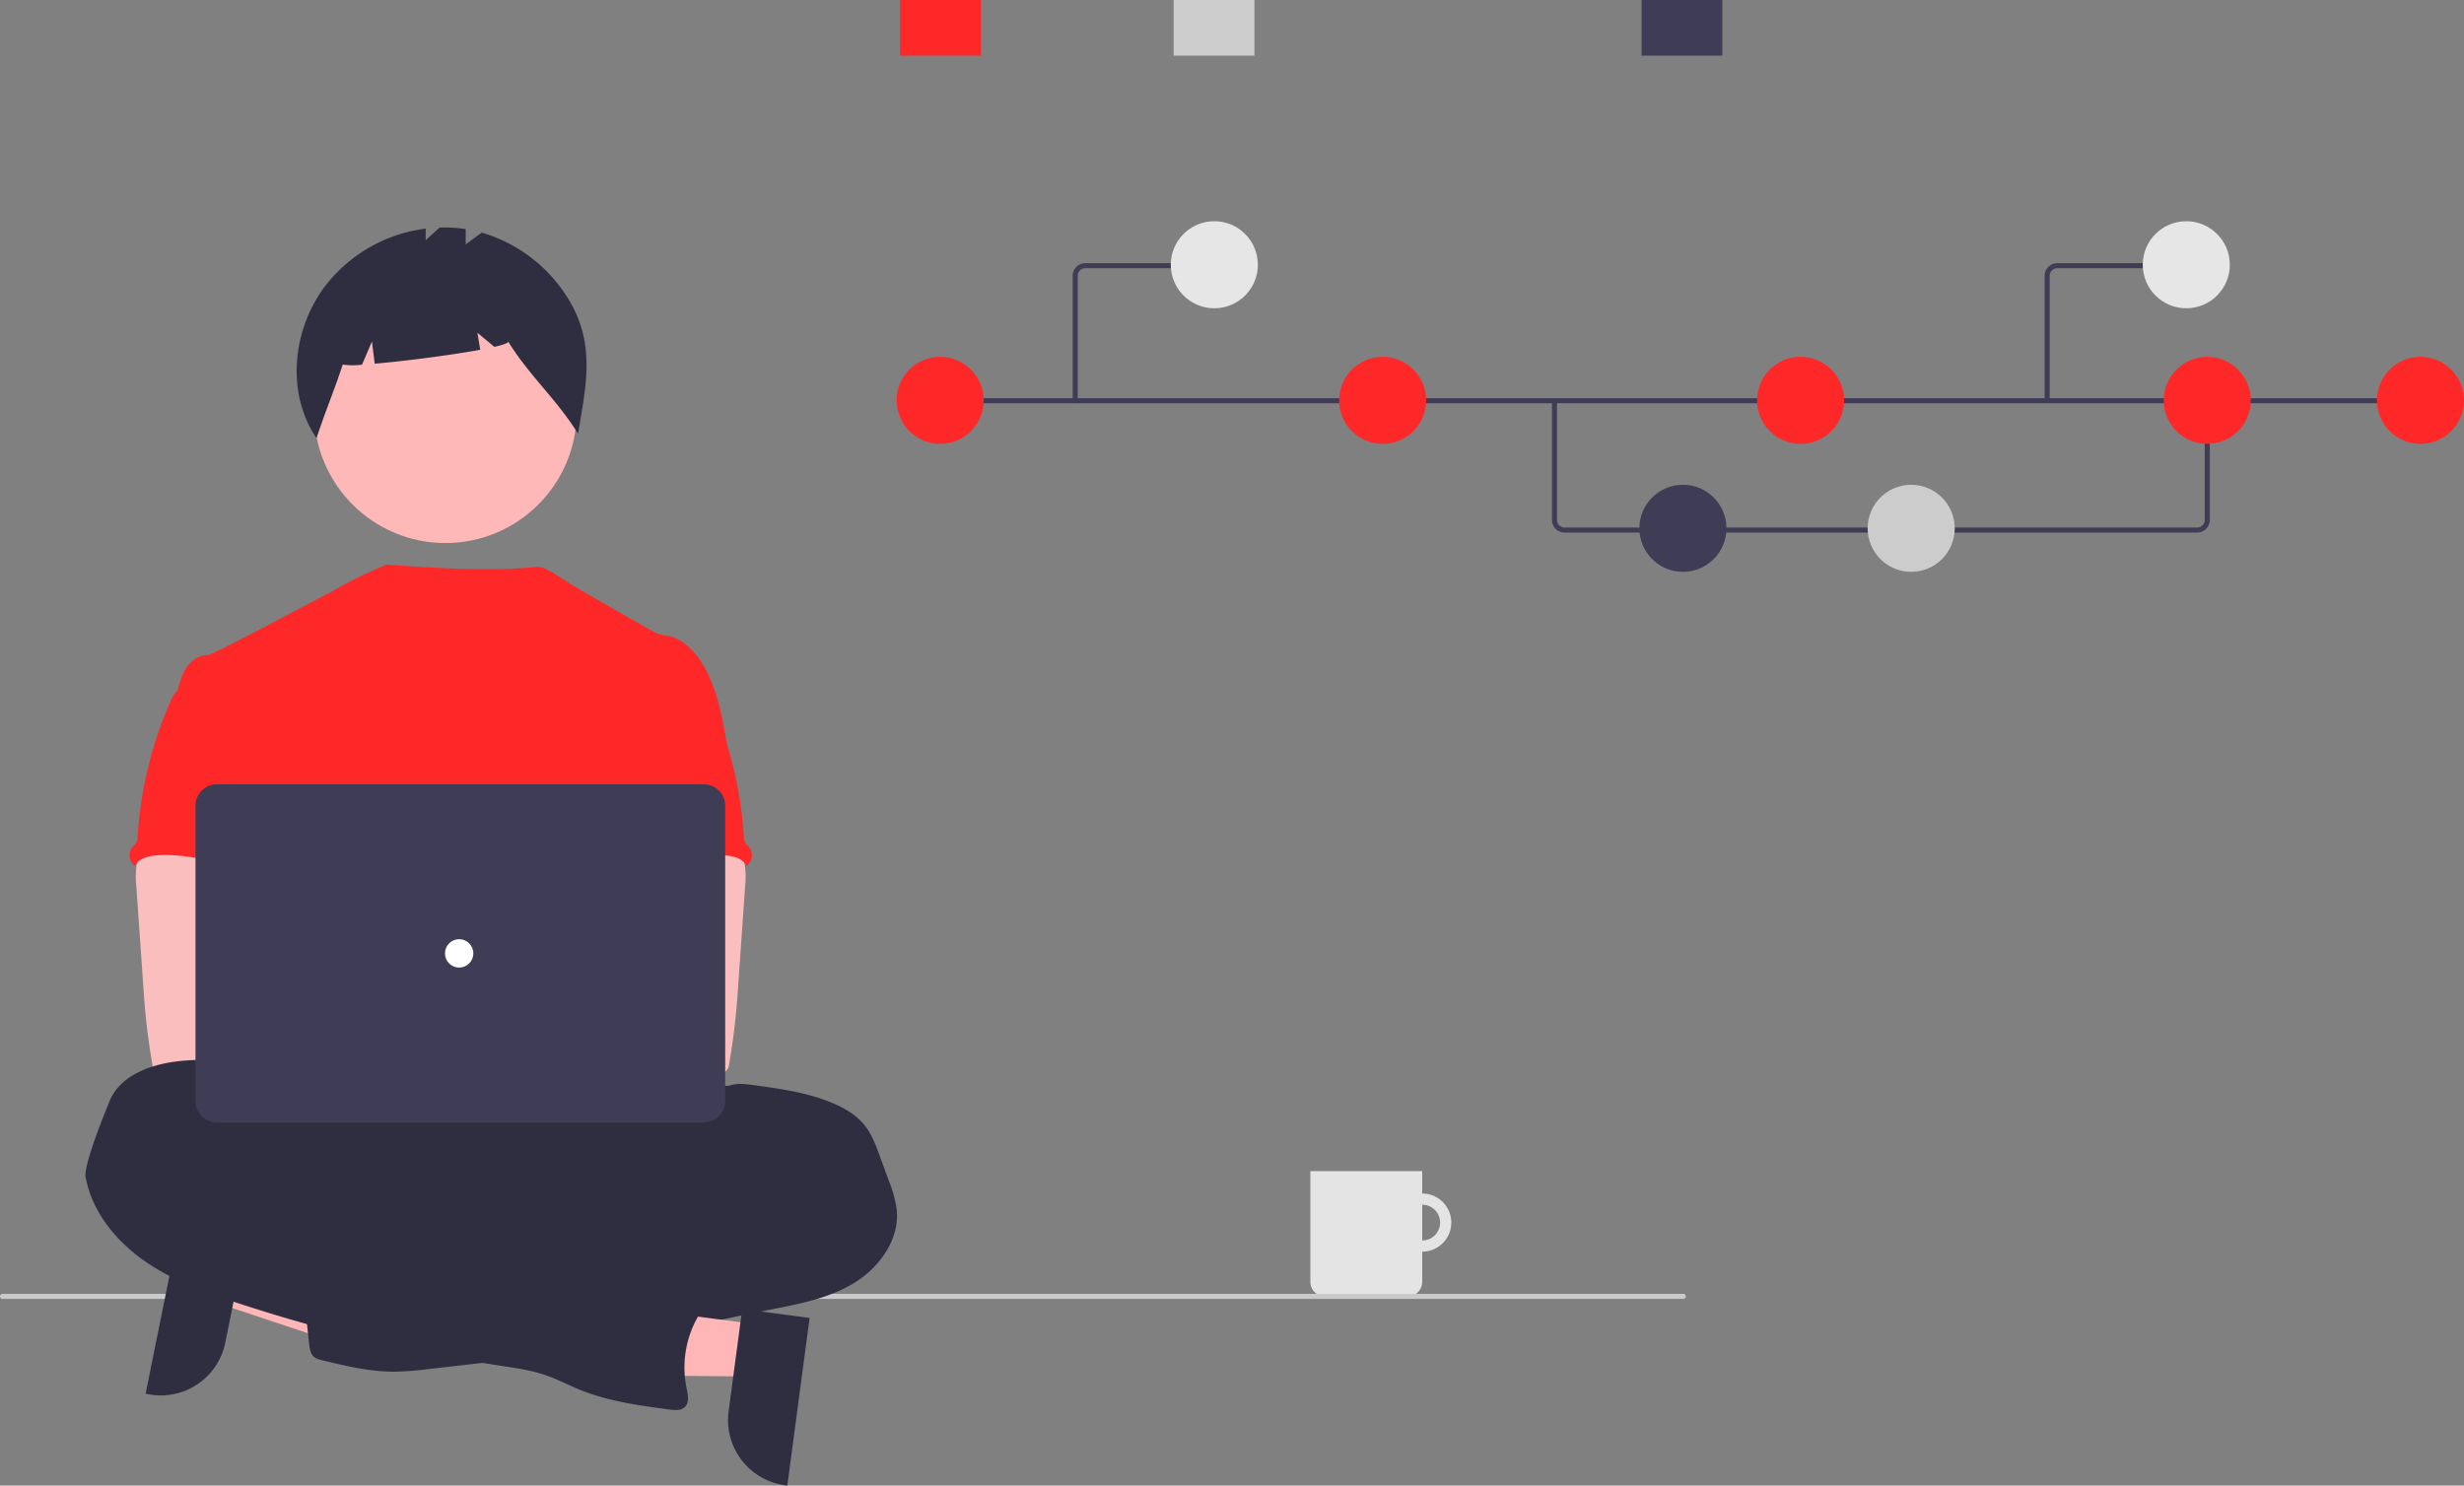 <svg role="img" xmlns:xlink="http://www.w3.org/1999/xlink" viewBox="0 0 973.461 587.025" height="587.025" width="973.461" xmlns="http://www.w3.org/2000/svg"><rect x="0" y="0" width="973.461" height="587.025" fill="#808080" stroke="none"/><g data-name="Group 100" id="f9b32178-6d95-472d-b482-6662972666de"><path fill="#e4e4e4" transform="translate(-113.269 -156.487)" d="M675.147,628.1a11.49,11.49,0,1,0,11.49,11.49h0A11.49,11.49,0,0,0,675.147,628.1Zm0,18.561a7.071,7.071,0,1,1,7.071-7.071v0A7.071,7.071,0,0,1,675.147,646.661Z" data-name="Path 1465" id="f4b94a19-cbe0-459a-95a6-6ea3b3d72055-5650"></path><path fill="#e4e4e4" transform="translate(-113.269 -156.487)" d="M630.954,619.261h44.193v43.739a5.757,5.757,0,0,1-5.757,5.757h-32.679a5.757,5.757,0,0,1-5.757-5.757V619.261Z" data-name="Path 1467" id="abc0e0b3-f22e-4bee-9929-c6879640924e-5651"></path></g><path fill="#cacaca" transform="translate(-113.269 -156.487)" d="M778.403,669.758h-664.237a1.006,1.006,0,0,1,0-2h664.237a1.006,1.006,0,0,1,0,2Z" data-name="Path 944" id="e24b6f19-a0a0-4e73-9cfc-bbb7635ad236-5652"></path><polygon fill="#ffb6b6" points="89.41 494.381 85.302 514.694 161.695 540.208 167.759 510.228 89.41 494.381"></polygon><path fill="#2f2e41" transform="translate(-113.269 -156.487)" d="M210.36,647.029l-8.091,40.003-0.0.002a26.011,26.011,0,0,1-30.65,20.335l-.828-.168,13.248-65.496Z"></path><circle fill="#feb8b8" r="51.871" cy="162.713" cx="175.979" data-name="Ellipse 276" id="fd4e5ab9-ffc8-4bbb-9267-3af70c31dae1"></circle><path fill="#2f2e41" transform="translate(-113.269 -156.487)" d="M337.697,274.45a59.907,59.907,0,0,0-34.081-26.052l-6.368,4.647v-6.034a55.143,55.143,0,0,0-10.3-.6l-5.494,4.971v-4.558a59.335,59.335,0,0,0-40.932,24.347c-11.931,17.2-13.945,41.129-2.21,58.467,3.221-9.9,7.131-19.189,10.353-29.088a29.299,29.299,0,0,0,7.633.037l3.919-9.145,1.095,8.758c12.148-1.058,30.166-3.382,41.682-5.511l-1.12-6.719,6.7,5.583c3.528-.812,5.623-1.549,5.45-2.112,8.565,13.808,19.047,22.627,27.611,36.435C344.888,308.406,348.632,292.217,337.697,274.45Z" data-name="Path 1461" id="a8c9bbe2-1461-49cf-8211-f8d251166dc5-5653"></path><ellipse fill="#2f2e41" ry="37.359" rx="133.56" cy="464.787" cx="192.856" data-name="Ellipse 260" id="f6be96d1-713f-4c17-812c-ecd79c56fe95"></ellipse><path fill="#ff2828" transform="translate(-113.269 -156.487)" d="M400.808,452.588c-1.784-10.731-3.624-21.668-8.611-31.335-3.278-6.332-8.481-12.366-15.495-13.618a14.99,14.99,0,0,1-4.035-.934c-2.055-.99-29.673-16.756-34.063-19.502-3.769-2.357-9.719-6.722-12.719-6.722-3.018-.066-14.591,2.627-59.76-.904a163.141,163.141,0,0,0-22.01,10.822c-.146-.096-46.882,25.001-48.638,24.935-3.325-.14-6.416,1.989-8.322,4.67-1.906,2.681-2.8,6-3.736,9.209,10.208,22.733,19.548,45.495,29.757,68.228a5.821,5.821,0,0,1,.738,2.8,6.834,6.834,0,0,1-1.27,2.8c-5.006,8.042-4.847,18.157-4.3,27.609.547,9.452,1.224,19.436-3,27.908-1.149,2.326-2.643,4.455-3.736,6.781-2.559,5.268-3.484,22.117-1.989,27.777l187.267,5.365C382.86,587.409,400.808,452.588,400.808,452.588Z"></path><path fill="#fbbebe" transform="translate(-113.269 -156.487)" d="M167.233,498.445a33.063,33.063,0,0,0-.112,8.154l2.684,38.546c.252,3.633.5,7.257.841,10.881.644,7.033,1.606,14.01,2.8,20.977a3.736,3.736,0,0,0,3.829,3.633c11.815,2.5,24.022,2.4,36.08,1.719,18.4-1.027,65.474-2.97,68.35-6.706s1.2-9.779-2.55-12.8-65.871-10.386-65.871-10.386c.607-4.81,2.438-9.34,4.175-13.907,3.12-8.1,6.034-16.466,6.09-25.143s-3.213-17.8-10.321-22.771c-5.847-4.081-13.375-4.838-20.5-4.67-5.184.149-14.141-1.093-18.876.934C170.105,488.556,167.933,494.776,167.233,498.445Z" data-name="Path 1421" id="eb41f72e-aba6-4a16-bf55-c7027d2f1a4b-5654"></path><path fill="#2f2e41" transform="translate(-113.269 -156.487)" d="M401.141,585.578c3.11-1.186,6.538-.757,9.872-.308,10.732,1.466,21.622,2.97,31.569,7.257,4.67,2,9.116,4.67,12.273,8.6,2.8,3.54,4.436,7.874,5.987,12.142l3.587,9.826a47.3,47.3,0,0,1,3.129,11.516c1.121,11.759-6.921,22.845-17.036,28.954s-22.023,8.284-33.624,10.563-23.247,4.8-34.8,7.472a140.086,140.086,0,0,1-16.373,3.222c-12.366,1.4-25.292-.663-37.042,3.428-4.67,1.635-9.256,4.063-14.1,5.193a87.745,87.745,0,0,1-9.751,1.485l-22.238,2.54a121.313,121.313,0,0,1-13.636,1.046c-9.713,0-19.268-2.3-28.7-4.6a7.258,7.258,0,0,1-2.8-1.13c-1.494-1.177-1.821-3.26-2.036-5.146q-1.429-12.525-2.5-25.077c-.224-2.718-.392-5.66,1.093-7.948,1.868-2.8,5.511-3.68,8.836-4.222a230.58,230.58,0,0,1,42.665-2.961c5.426-5.426,14.374-5.454,21.482-8.406a63.897,63.897,0,0,0,7.575-4.119,99.001,99.001,0,0,1,41.59-13.141,38.714,38.714,0,0,0,8.509-1.214c5.5-1.709,10.517-6.361,16.167-5.221.7-1.933,1.186-4.521,2.8-5.847.8-.682,1.793-1.139,2.531-1.868,1.56-1.578,1.7-4.063,1.466-6.267s-.757-4.464-.187-6.613a9.141,9.141,0,0,1,1.037-2.307C391.278,587.595,395.509,585.111,401.141,585.578Z" data-name="Path 1423" id="a363f2f7-2464-40a1-ad01-344825aa0b75-5655"></path><path fill="#ff2828" transform="translate(-113.269 -156.487)" d="M182.88,429.901a9.667,9.667,0,0,0-2.073,3.316,156.78,156.78,0,0,0-13.169,53.816,5.38,5.38,0,0,1-.607,2.606,11.403,11.403,0,0,1-1.373,1.485,5.156,5.156,0,0,0,.617,7.266q.127.107.261.206c1.541-2.9,5.23-3.848,8.509-4.1,15.7-1.242,31.036,6.062,46.783,5.511-1.111-3.839-2.709-7.528-3.615-11.413-4.007-17.251,5.987-36.033-.14-52.649-1.224-3.325-3.269-6.594-6.491-8.051a17.291,17.291,0,0,0-4.156-1.1c-3.979-.719-11.9-3.792-15.747-2.559-1.42.458-1.98,1.793-3.157,2.6C186.734,427.977,184.362,428.397,182.88,429.901Z" data-name="Path 1430" id="b53ad979-99f4-4c6e-a0f8-957060c42096-5656"></path><path fill="#fbbebe" transform="translate(-113.269 -156.487)" d="M400.921,486.906c-4.735-2.027-13.692-.785-18.876-.934-7.125-.168-14.653.589-20.5,4.67-7.108,4.971-10.377,14.094-10.321,22.771s2.97,17.043,6.09,25.143c1.737,4.567,3.568,9.097,4.175,13.907,0,0-62.121,7.365-65.871,10.386s-5.426,9.064-2.55,12.8,92.615,7.487,104.43,4.987a3.736,3.736,0,0,0,3.829-3.633c1.194-6.967,2.156-13.944,2.8-20.977.341-3.624.589-7.248.841-10.881l2.684-38.546a33.064,33.064,0,0,0-.112-8.154C406.84,494.776,404.668,488.556,400.921,486.906Z" data-name="Path 1421" id="a1197c30-bfd4-4098-bcf9-2468e7a33bf1-5657"></path><path fill="#ff2828" transform="translate(-113.269 -156.487)" d="M386.251,426.835c-1.177-.807-1.737-2.142-3.157-2.6-3.847-1.233-11.768,1.84-15.747,2.559a17.291,17.291,0,0,0-4.156,1.1c-3.222,1.457-5.267,4.726-6.491,8.051-6.127,16.616,3.867,35.398-.14,52.649-.906,3.885-2.504,7.574-3.615,11.413,15.747.551,31.083-6.753,46.783-5.511,3.279.252,6.968,1.2,8.509,4.1q.134-.099.261-.206a5.156,5.156,0,0,0,.617-7.266,11.401,11.401,0,0,1-1.373-1.485,5.38,5.38,0,0,1-.607-2.606,156.78,156.78,0,0,0-13.169-53.816,9.667,9.667,0,0,0-2.073-3.316C390.411,428.397,388.039,427.977,386.251,426.835Z" data-name="Path 1430" id="ebe46053-6aac-4aa7-8615-21a6fa79538d-5658"></path><polygon fill="#ffb6b6" points="299.243 523.378 296.513 543.921 215.975 543.166 220.005 512.846 299.243 523.378"></polygon><path fill="#2f2e41" transform="translate(-113.269 -156.487)" d="M433.122,677.272l-8.804,66.24-.838-.111a26.011,26.011,0,0,1-22.356-29.208l0-.002,5.377-40.457Z"></path><path fill="#2f2e41" transform="translate(-113.269 -156.487)" d="M223.039,595.974c0,.934-1.466,0-1.6-1-1.027-7.556-7.024-13.786-14.01-16.812s-14.944-3.185-22.509-2.466c-11.441,1.083-24.284,5.464-28.468,16.158-.99,2.5-10.264,24.76-9.359,29.766,2.438,13.356,11.572,24.779,22.64,32.69s24,12.637,36.9,16.9a639.949,639.949,0,0,0,104.607,24.984c5.753.869,11.563,1.672,17.073,3.521,4.931,1.653,9.545,4.128,14.365,6.071,11.208,4.5,23.266,6.108,35.211,7.687,2.036.262,4.371.448,5.875-.934,1.943-1.8,1.3-4.941.747-7.528a40.488,40.488,0,0,1,4.773-28.729c2-3.362,4.6-6.809,4.222-10.7-.448-4.539-4.969-7.752-9.471-8.481s-9.078.346-13.6.934a7.285,7.285,0,0,1-4.623-.458,9.235,9.235,0,0,1-1.812-1.606,20.482,20.482,0,0,0-23.854-3.334c-1.672.934-4.2-1.149-5.94-1.933l-19.642-8.892c-22.565-10.208-45.242-20.464-69.115-26.927a14.514,14.514,0,0,1-5.324-2.214c-1.186-.934-2.036-2.2-3.129-3.241-2.382-2.251-5.7-3.148-8.555-4.745S222.385,599.177,223.039,595.974Z" data-name="Path 1427" id="a0b0f7ea-4ed9-4447-aa64-e2335b2c3196-5659"></path><circle fill="#fbbebe" r="14" cy="411.99" cx="160.617"></circle><circle fill="#fbbebe" r="14" cy="411.99" cx="191.617"></circle><path fill="#3f3d56" transform="translate(-113.269 -156.487)" d="M391.305,600.024H198.966a8.48,8.48,0,0,1-8.47-8.47V474.868a8.48,8.48,0,0,1,8.47-8.47H391.305a8.48,8.48,0,0,1,8.47,8.47V591.555A8.48,8.48,0,0,1,391.305,600.024Z"></path><circle fill="#fff" r="5.604" cy="376.724" cx="181.399" data-name="Ellipse 263" id="e793da3b-cee2-4a15-ae11-6dab45a6c728"></circle><path fill="#3f3d56" transform="translate(-113.269 -156.487)" d="M981.299,366.94H731.406a5.006,5.006,0,0,1-5-5V314.84h2v47.1a3.003,3.003,0,0,0,3,3H981.299a3.003,3.003,0,0,0,3-3V314.51h2v47.429A5.006,5.006,0,0,1,981.299,366.94Z"></path><rect fill="#3f3d56" height="2" width="587.22" y="157.352" x="371.397"></rect><circle fill="#ff2828" r="17.202" cy="158.196" cx="371.439" data-name="Ellipse 264" id="a67a4451-c7cc-402c-b29d-5a705f3c9418"></circle><circle fill="#ff2828" r="17.202" cy="158.196" cx="546.244" data-name="Ellipse 266" id="abdb3fbf-f68e-433e-a33f-153626b38c76"></circle><circle fill="#3f3d56" r="17.202" cy="208.757" cx="664.876" data-name="Ellipse 268" id="ac293633-0933-4e21-a8aa-bc27ca4fbccc"></circle><circle fill="#ccc" r="17.202" cy="208.757" cx="755.063" data-name="Ellipse 269" id="a0cd768d-b738-4d4b-9ab3-78ab535c7573"></circle><circle fill="#ff2828" r="17.202" cy="158.196" cx="711.36" data-name="Ellipse 270" id="b9eb3d2e-31e0-4fe2-be5c-79abb86bc227"></circle><circle fill="#ff2828" r="17.202" cy="158.196" cx="956.259" data-name="Ellipse 271" id="aa04baac-fce0-420a-b86a-4a97f3079928"></circle><circle fill="#ff2828" r="17.202" cy="158.196" cx="872.029" data-name="Ellipse 272" id="e92cf92c-058e-415c-ba96-766a57ee18d9"></circle><rect fill="#3f3d56" height="21.99" width="31.906" x="648.539" data-name="Rectangle 207" id="ac5bf8cc-574d-4509-9338-881c836fd832"></rect><rect fill="#ff2828" height="21.99" width="31.906" x="355.612" data-name="Rectangle 208" id="ad5a043d-52f1-4931-b771-e4991ef7f7f7"></rect><rect fill="#ccc" height="21.99" width="31.906" x="463.685" data-name="Rectangle 209" id="e5d95e83-bdd9-4322-95a9-5a9c4b449a8f"></rect><path fill="#3f3d56" transform="translate(-113.269 -156.487)" d="M538.051,315.84a1,1,0,0,1-1-1V265.477a5.006,5.006,0,0,1,5-5h48.675a1,1,0,0,1,0,2h-48.675a3.003,3.003,0,0,0-3,3v49.362A1,1,0,0,1,538.051,315.84Z"></path><circle fill="#e6e6e6" r="17.202" cy="104.616" cx="479.744" data-name="Ellipse 265" id="b0a7c1c1-8f27-441f-a84a-e44462cc473e"></circle><path fill="#3f3d56" transform="translate(-113.269 -156.487)" d="M923.051,314.84h-2V265.477a5.006,5.006,0,0,1,5-5h48.675v2h-48.675a3.003,3.003,0,0,0-3,3Z"></path><circle fill="#e6e6e6" r="17.202" cy="104.616" cx="863.744" data-name="Ellipse 265" id="b3140cf1-cdb8-48ff-81af-ce41ed4f5739"></circle></svg>